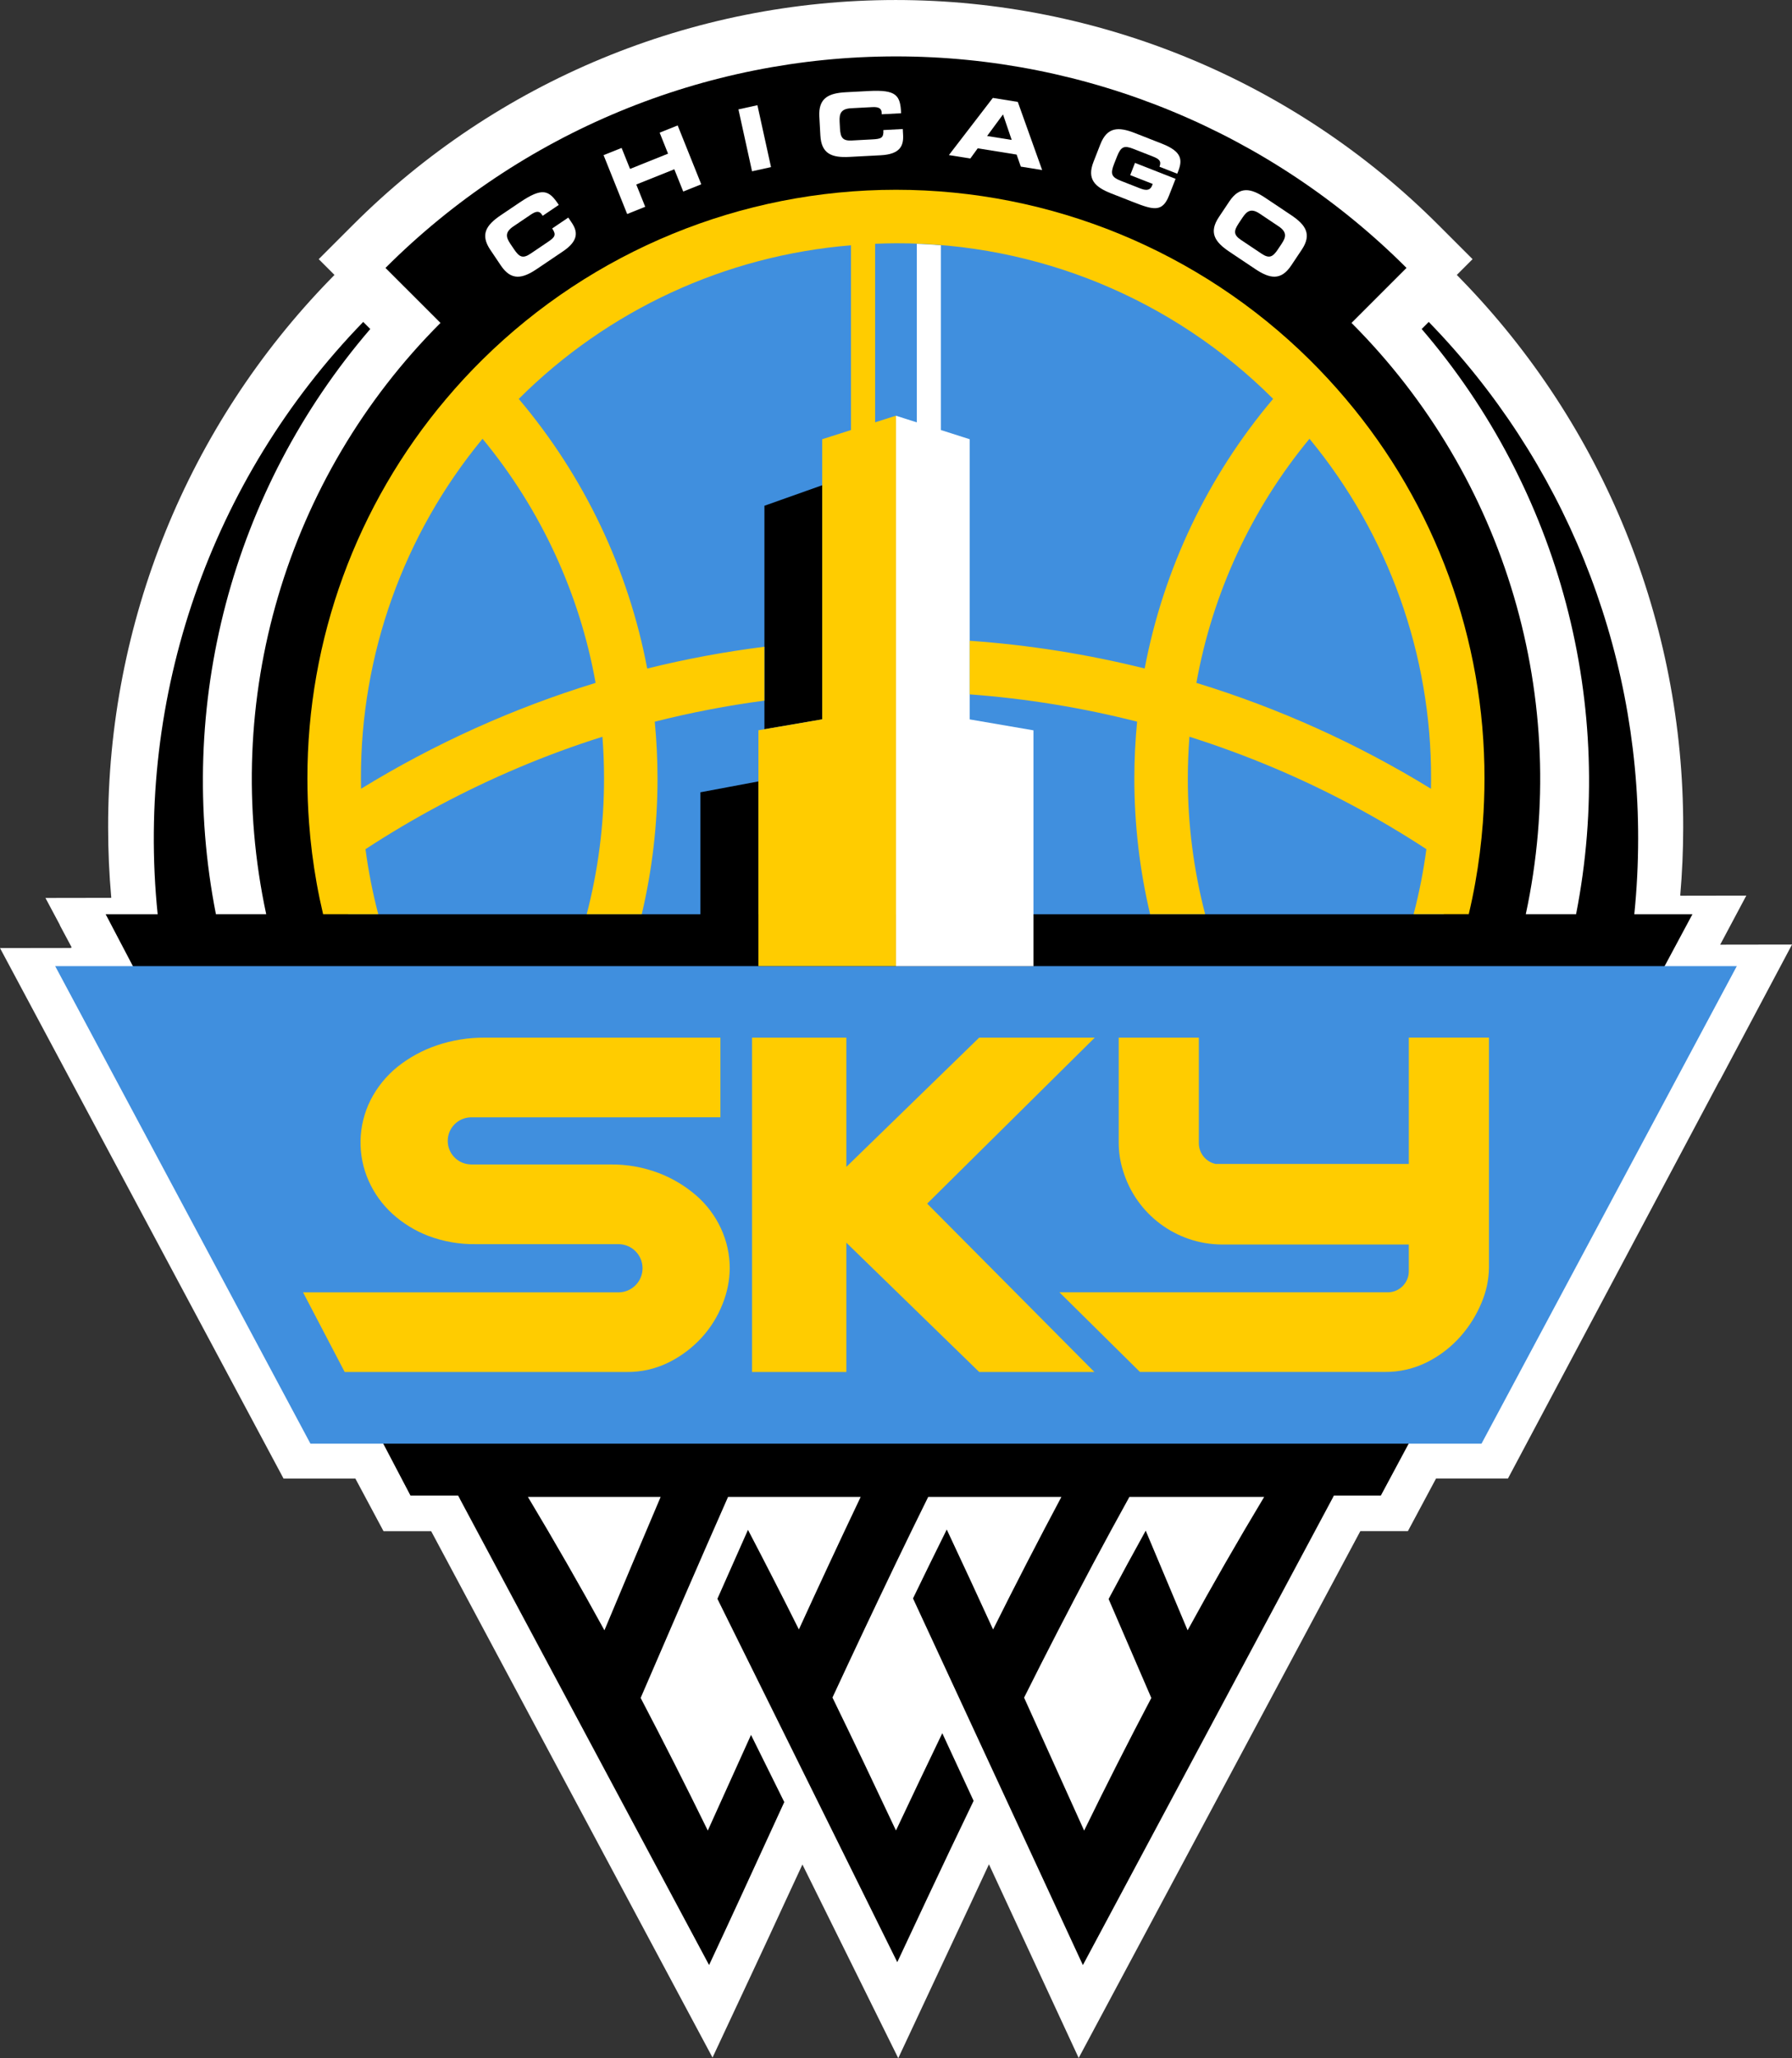 <?xml version="1.0" encoding="UTF-8"?>
<!DOCTYPE svg PUBLIC "-//W3C//DTD SVG 1.1//EN" "http://www.w3.org/Graphics/SVG/1.1/DTD/svg11.dtd">
<!-- Creator: CorelDRAW 2019 (64-Bit) -->
<svg xmlns="http://www.w3.org/2000/svg" xml:space="preserve" width="203.109mm" height="233.189mm" version="1.1" style="shape-rendering:geometricPrecision; text-rendering:geometricPrecision; image-rendering:optimizeQuality; fill-rule:evenodd; clip-rule:evenodd"
viewBox="0 0 202.845 232.885"
 xmlns:xlink="http://www.w3.org/1999/xlink"
 xmlns:xodm="http://www.corel.com/coreldraw/odm/2003">
 <rect x="0" y="0" width="202.845" height="232.885" fill="#333333" stroke="none"/>
 <defs>
  <style type="text/css">
   <![CDATA[
    .fil2 {fill:#408FDE}
    .fil3 {fill:#FFCC00}
    .fil1 {fill:black}
    .fil0 {fill:white}
   ]]>
  </style>
 </defs>
 <g id="Layer_x0020_1">
  <g id="_734030544">
   <path class="fil0" d="M202.845 106.877l-8.127 0.012 2.955 -5.551 -7.422 0.012 -0.058 -0.032c0.22,-2.54 0.336,-5.103 0.336,-7.678 0.045,-23.177 -8.985,-45.448 -25.157,-62.051l-0.469 -0.48 1.784 -1.784 -3.881 -3.881c-16.291,-16.291 -38.386,-25.443 -61.424,-25.443 -23.038,0 -45.133,9.152 -61.424,25.443l-3.881 3.881 1.784 1.784 -0.469 0.48c-16.17,16.603 -25.198,38.876 -25.152,62.051 0,2.66 0.119,5.303 0.356,7.928l-0.044 0.025 -7.407 0.012 1.641 3.073 -0.016 0.008 1.342 2.51 -0.125 0.069 -7.985 0.012 1.771 3.312 30.323 56.713 8.131 0 3.186 5.955 5.393 0 31.848 59.559 4.641 -9.921c1.189,-2.54 2.365,-5.074 3.53,-7.606 0.509,-1.107 1.217,-2.632 2.005,-4.318l10.847 21.914 4.832 -10.322c1.132,-2.414 2.264,-4.828 3.396,-7.242 0.537,-1.139 1.253,-2.68 2.038,-4.374l10.157 21.914 31.88 -59.609 5.385 0 3.186 -5.955 8.14 0 23.947 -45.016 0.021 0 8.187 -15.404z"/>
   <path class="fil1" d="M184.995 103.444c0.288,-2.84 0.433,-5.693 0.435,-8.547 0.028,-21.836 -8.479,-42.818 -23.704,-58.471l-0.8 0.801c15.665,18.227 22.106,42.63 17.479,66.214l-5.693 0c5.203,-24.203 -2.225,-49.395 -19.728,-66.901l6.226 -6.226c-15.328,-15.325 -36.115,-23.934 -57.789,-23.932 -21.674,0 -42.461,8.61 -57.788,23.935l6.227 6.223c-17.503,17.507 -24.93,42.698 -19.727,66.901l-5.693 0c-4.636,-23.584 1.805,-47.991 17.474,-66.214l-0.8 -0.801c-17.277,17.804 -25.796,42.338 -23.268,67.018l-5.887 0 34.505 65.782 5.398 0c0.032,0.064 0.064,0.133 0.085,0.17 0.017,0.028 0.037,0.056 0.052,0.081 0.035,0.061 0.065,0.124 0.089,0.19l28.177 52.682c1.188,-2.54 2.366,-5.076 3.533,-7.609 1.662,-3.607 3.321,-7.217 4.978,-10.832l-3.765 -7.601c-1.633,3.619 -3.264,7.227 -4.892,10.824 -2.446,-4.993 -4.979,-9.996 -7.601,-15.008 3.231,-7.488 6.489,-15.044 9.894,-22.747l15.012 0c-2.401,5.049 -4.733,10.05 -6.995,15 -1.867,-3.74 -3.788,-7.498 -5.762,-11.272 -1.168,2.615 -2.322,5.217 -3.461,7.803l14.087 28.439 6.274 12.675c1.137,-2.43 2.275,-4.857 3.417,-7.281 1.718,-3.655 3.46,-7.313 5.224,-10.973l-3.546 -7.653c-1.771,3.679 -3.519,7.349 -5.243,11.009 -2.353,-4.997 -4.735,-10.011 -7.189,-15.044 2.341,-5.042 4.739,-10.119 7.193,-15.231 1.193,-2.478 2.407,-4.968 3.643,-7.468l15.077 0c-2.68,5.034 -5.258,10.034 -7.731,15 -1.714,-3.748 -3.462,-7.519 -5.244,-11.313 -1.298,2.611 -2.571,5.21 -3.821,7.795l14.976 32.309 4.253 9.182 28.282 -52.872c0,0 0.048,-0.105 0.125,-0.255l5.321 0 35.272 -65.782 -6.58 0zm-116.577 81.028l0 0c-2.749,-5.017 -5.636,-10.048 -8.661,-15.093l15.024 0c-2.163,5.086 -4.284,10.117 -6.363,15.093zm66.013 0l0 0c-1.565,-3.732 -3.146,-7.49 -4.743,-11.276 -1.431,2.583 -2.831,5.161 -4.2,7.734 1.629,3.756 3.241,7.488 4.835,11.196 -2.636,5.014 -5.171,10.016 -7.605,15.008 -2.26,-4.997 -4.513,-10.002 -6.797,-15.044 2.511,-5.03 5.118,-10.086 7.82,-15.17 1.338,-2.507 2.705,-5.02 4.1,-7.541l15.255 0c-3.032,5.046 -5.921,10.077 -8.664,15.093z"/>
   <polygon class="fil2" points="101.419,109.319 6.247,109.319 35.139,163.351 167.7,163.351 196.597,109.319 "/>
   <path class="fil3" d="M78.777 135.243c-1.257,-1.081 -2.692,-1.935 -4.242,-2.523 -1.735,-0.654 -3.576,-0.978 -5.43,-0.958l-15.756 0 -0.133 -0.008c-1.429,-0.07 -2.548,-1.255 -2.535,-2.686 0.013,-1.431 1.154,-2.596 2.584,-2.639l28.282 -0.004 0 -9.013 -26.673 0c-1.86,-0.015 -3.71,0.285 -5.47,0.886 -1.602,0.546 -3.097,1.366 -4.42,2.421 -1.268,1.027 -2.305,2.31 -3.044,3.765 -1.435,2.867 -1.509,6.226 -0.202,9.153 0.626,1.398 1.532,2.653 2.66,3.688 1.196,1.09 2.585,1.945 4.096,2.523 1.709,0.641 3.523,0.957 5.349,0.93l16.161 0c1.506,0 2.727,1.22 2.727,2.727 0,1.507 -1.221,2.727 -2.727,2.727l-35.701 0 4.714 9.012 31.877 0c1.703,0.023 3.385,-0.367 4.904,-1.137 1.375,-0.699 2.612,-1.641 3.651,-2.781 1.001,-1.104 1.793,-2.381 2.337,-3.768 0.521,-1.278 0.797,-2.643 0.817,-4.023 0.003,-1.565 -0.337,-3.112 -0.994,-4.532 -0.665,-1.441 -1.63,-2.723 -2.83,-3.76z"/>
   <polygon class="fil3" points="110.838,117.409 95.802,132.033 95.802,117.409 85.129,117.409 85.129,155.241 95.802,155.241 95.802,140.613 110.838,155.241 123.878,155.241 104.952,136.19 123.922,117.409 "/>
   <path class="fil3" d="M159.47 117.409l0 14.296 -21.858 0c-1.102,-0.231 -1.896,-1.198 -1.908,-2.325l0 -11.971 -9.073 0 0 11.882c0,1.071 0.164,2.136 0.485,3.158 1.486,4.944 6.025,8.339 11.188,8.369l21.166 0 0 3.024c-0.001,1.315 -1.066,2.382 -2.382,2.385l-37.165 0 9.114 9.012 27.679 0c1.718,0.02 3.414,-0.382 4.941,-1.168 1.4,-0.722 2.653,-1.7 3.692,-2.883 0.98,-1.116 1.771,-2.385 2.342,-3.756 0.538,-1.253 0.83,-2.598 0.852,-3.962l0 -26.062 -9.073 0z"/>
   <path class="fil2" d="M101.419 24.235c-19.637,0.011 -38.178,9.052 -50.282,24.513 -12.104,15.463 -16.427,35.631 -11.724,54.696l39.87 0 0 -13.795 6.574 -1.233 0 15.028 77.571 0c4.705,-19.066 0.38,-39.236 -11.725,-54.698 -12.105,-15.461 -30.647,-24.502 -50.284,-24.511zm-8.345 57.162l0 0 -6.546 1.12 0 -25.29 6.546 -2.324 0 26.494z"/>
   <path class="fil0" d="M109.76 49.698l-3.259 -1.04 0 -20.903c-0.901,-0.071 -1.811,-0.133 -2.721,-0.165l0 20.203 -2.361 -0.752 0 62.282 15.562 0 0 -26.685 -7.221 -1.238 0 -31.702z"/>
   <path class="fil3" d="M152.338 45.138c-1.306,-1.544 -2.677,-3.027 -4.112,-4.447 -12.467,-12.312 -29.282,-19.216 -46.804,-19.218 -17.522,0 -34.338,6.902 -46.806,19.213 -1.439,1.42 -2.81,2.903 -4.112,4.447 -10.162,12.008 -15.728,27.233 -15.707,42.964 0,1.685 0.063,3.357 0.186,5.013 0.169,2.289 0.456,4.569 0.861,6.828 0.21,1.181 0.457,2.345 0.728,3.502l6.243 0c-0.633,-2.42 -1.114,-4.876 -1.444,-7.355 5.47,-3.574 11.247,-6.652 17.264,-9.198 3.142,-1.331 6.327,-2.504 9.557,-3.521 0.121,1.564 0.182,3.145 0.182,4.731 0.003,5.177 -0.656,10.333 -1.961,15.344l6.231 0c1.187,-5.029 1.785,-10.177 1.783,-15.344 0,-2.171 -0.109,-4.319 -0.311,-6.437 4.085,-1.035 8.227,-1.83 12.405,-2.382l0 -6.097c-4.465,0.561 -8.894,1.385 -13.261,2.466 -2.132,-11.255 -7.141,-21.765 -14.54,-30.51 10.079,-10.069 23.409,-16.229 37.609,-17.382l0 20.903 -3.259 1.04 0 31.694 -7.221 1.238 0 26.685 15.57 0 0 -62.282 -2.361 0.754 0 -20.204c0.785,-0.029 1.573,-0.057 2.361,-0.057 16.005,-0.044 31.368,6.293 42.691,17.604 -7.398,8.745 -12.406,19.255 -14.539,30.509 -6.499,-1.617 -13.127,-2.667 -19.808,-3.137l0 6.068c6.395,0.472 12.736,1.504 18.95,3.085 -0.202,2.119 -0.312,4.266 -0.312,6.437 -0.002,5.167 0.596,10.316 1.784,15.344l6.23 0c-1.304,-5.01 -1.964,-10.167 -1.961,-15.344 0,-1.585 0.064,-3.166 0.182,-4.73 3.226,1.023 6.412,2.196 9.558,3.522 6.017,2.544 11.795,5.622 17.264,9.198 -0.329,2.479 -0.81,4.935 -1.444,7.354l6.242 0c0.275,-1.156 0.517,-2.324 0.728,-3.501 0.405,-2.26 0.694,-4.54 0.867,-6.829 0.121,-1.653 0.183,-3.325 0.184,-5.014 0.029,-15.727 -5.534,-30.953 -15.699,-42.954zm-84.918 32.131l0 0c-9.321,2.856 -18.242,6.881 -26.551,11.98 -0.008,-0.384 -0.012,-0.764 -0.012,-1.152 -0.038,-14.03 4.83,-27.632 13.763,-38.45 6.571,7.954 10.98,17.466 12.8,27.622zm94.557 11.98l0 0c-8.308,-5.101 -17.23,-9.126 -26.551,-11.98 1.821,-10.155 6.23,-19.668 12.8,-27.622 8.934,10.818 13.801,24.419 13.764,38.45 0,0.388 -0.005,0.772 -0.013,1.152z"/>
   <path class="fil0" d="M55.509 28.281c-1.177,-1.742 -0.478,-2.809 1.168,-3.922l2.143 -1.446c2.596,-1.752 3.312,-1.42 4.432,0.273l-1.824 1.234 -0.109 -0.165c-0.287,-0.43 -0.683,-0.341 -1.225,0.023l-1.989 1.344c-0.962,0.65 -0.836,1.221 -0.339,1.96l0.433 0.639c0.582,0.865 0.982,1.071 1.847,0.488l1.945 -1.313c0.821,-0.553 1.015,-0.804 0.514,-1.544l1.823 -1.232 0.376 0.558c0.679,1.001 0.849,2.033 -0.986,3.27l-2.944 1.986c-1.641,1.106 -2.898,1.357 -4.075,-0.385l-1.188 -1.768z"/>
   <polygon class="fil0" points="68.321,17.555 70.363,16.739 71.317,19.113 75.619,17.386 74.669,15.011 76.71,14.195 79.38,20.855 77.338,21.671 76.327,19.153 72.024,20.879 73.035,23.398 70.993,24.218 "/>
   <polygon class="fil0" points="83.588,12.377 85.736,11.905 87.275,18.909 85.127,19.381 "/>
   <path class="fil0" d="M92.742 13.192c-0.109,-2.098 1.039,-2.655 3.021,-2.757l2.584 -0.136c3.125,-0.167 3.57,0.485 3.654,2.515l-2.195 0.116 -0.008 -0.197c-0.029,-0.514 -0.412,-0.644 -1.063,-0.611l-2.394 0.126c-1.156,0.06 -1.346,0.618 -1.302,1.507l0.041 0.771c0.057,1.04 0.296,1.423 1.334,1.371l2.345 -0.126c0.991,-0.052 1.282,-0.165 1.233,-1.054l2.196 -0.118 0.036 0.673c0.065,1.208 -0.323,2.179 -2.527,2.295l-3.541 0.186c-1.978,0.107 -3.182,-0.327 -3.295,-2.426l-0.118 -2.135z"/>
   <path class="fil0" d="M112.383 11.078l2.826 0.453 2.758 7.711 -2.418 -0.39 -0.473 -1.362 -4.403 -0.708 -0.837 1.153 -2.426 -0.388 4.973 -6.469zm-0.647 4.31l0 0 2.782 0.445 -0.983 -2.887 -1.799 2.442z"/>
   <path class="fil0" d="M124.561 16.313c0.768,-1.957 2.046,-1.984 3.893,-1.262l3.081 1.21c2.325,0.914 2.317,1.881 1.807,3.183l-0.085 0.209 -2.01 -0.788c0.258,-0.663 -0.085,-0.894 -0.74,-1.153l-2.224 -0.873c-1.036,-0.404 -1.399,-0.262 -1.848,0.881l-0.328 0.83c-0.448,1.143 -0.278,1.496 0.756,1.905l2.183 0.856c0.534,0.21 1.104,0.336 1.359,-0.307l0.076 -0.192 -2.547 -0.999 0.542 -1.383 4.593 1.803 -0.743 1.9c-0.753,1.92 -1.787,1.621 -4.092,0.715l-2.462 -0.966c-1.843,-0.725 -2.761,-1.617 -1.993,-3.571l0.78 -1.997z"/>
   <path class="fil0" d="M139.157 22.787c1.169,-1.747 2.426,-1.501 4.072,-0.4l2.932 1.96c1.646,1.103 2.353,2.172 1.185,3.914l-1.188 1.779c-1.169,1.747 -2.426,1.499 -4.072,0.401l-2.931 -1.962c-1.646,-1.105 -2.349,-2.17 -1.185,-3.914l1.188 -1.779zm1.068 2.466l0 0c-0.578,0.865 -0.618,1.313 0.246,1.892l2.337 1.564c0.866,0.579 1.266,0.372 1.844,-0.492l0.428 -0.644c0.497,-0.739 0.619,-1.315 -0.344,-1.962l-2.138 -1.431c-0.963,-0.647 -1.448,-0.315 -1.945,0.43l-0.428 0.642z"/>
  </g>
 </g>
</svg>

